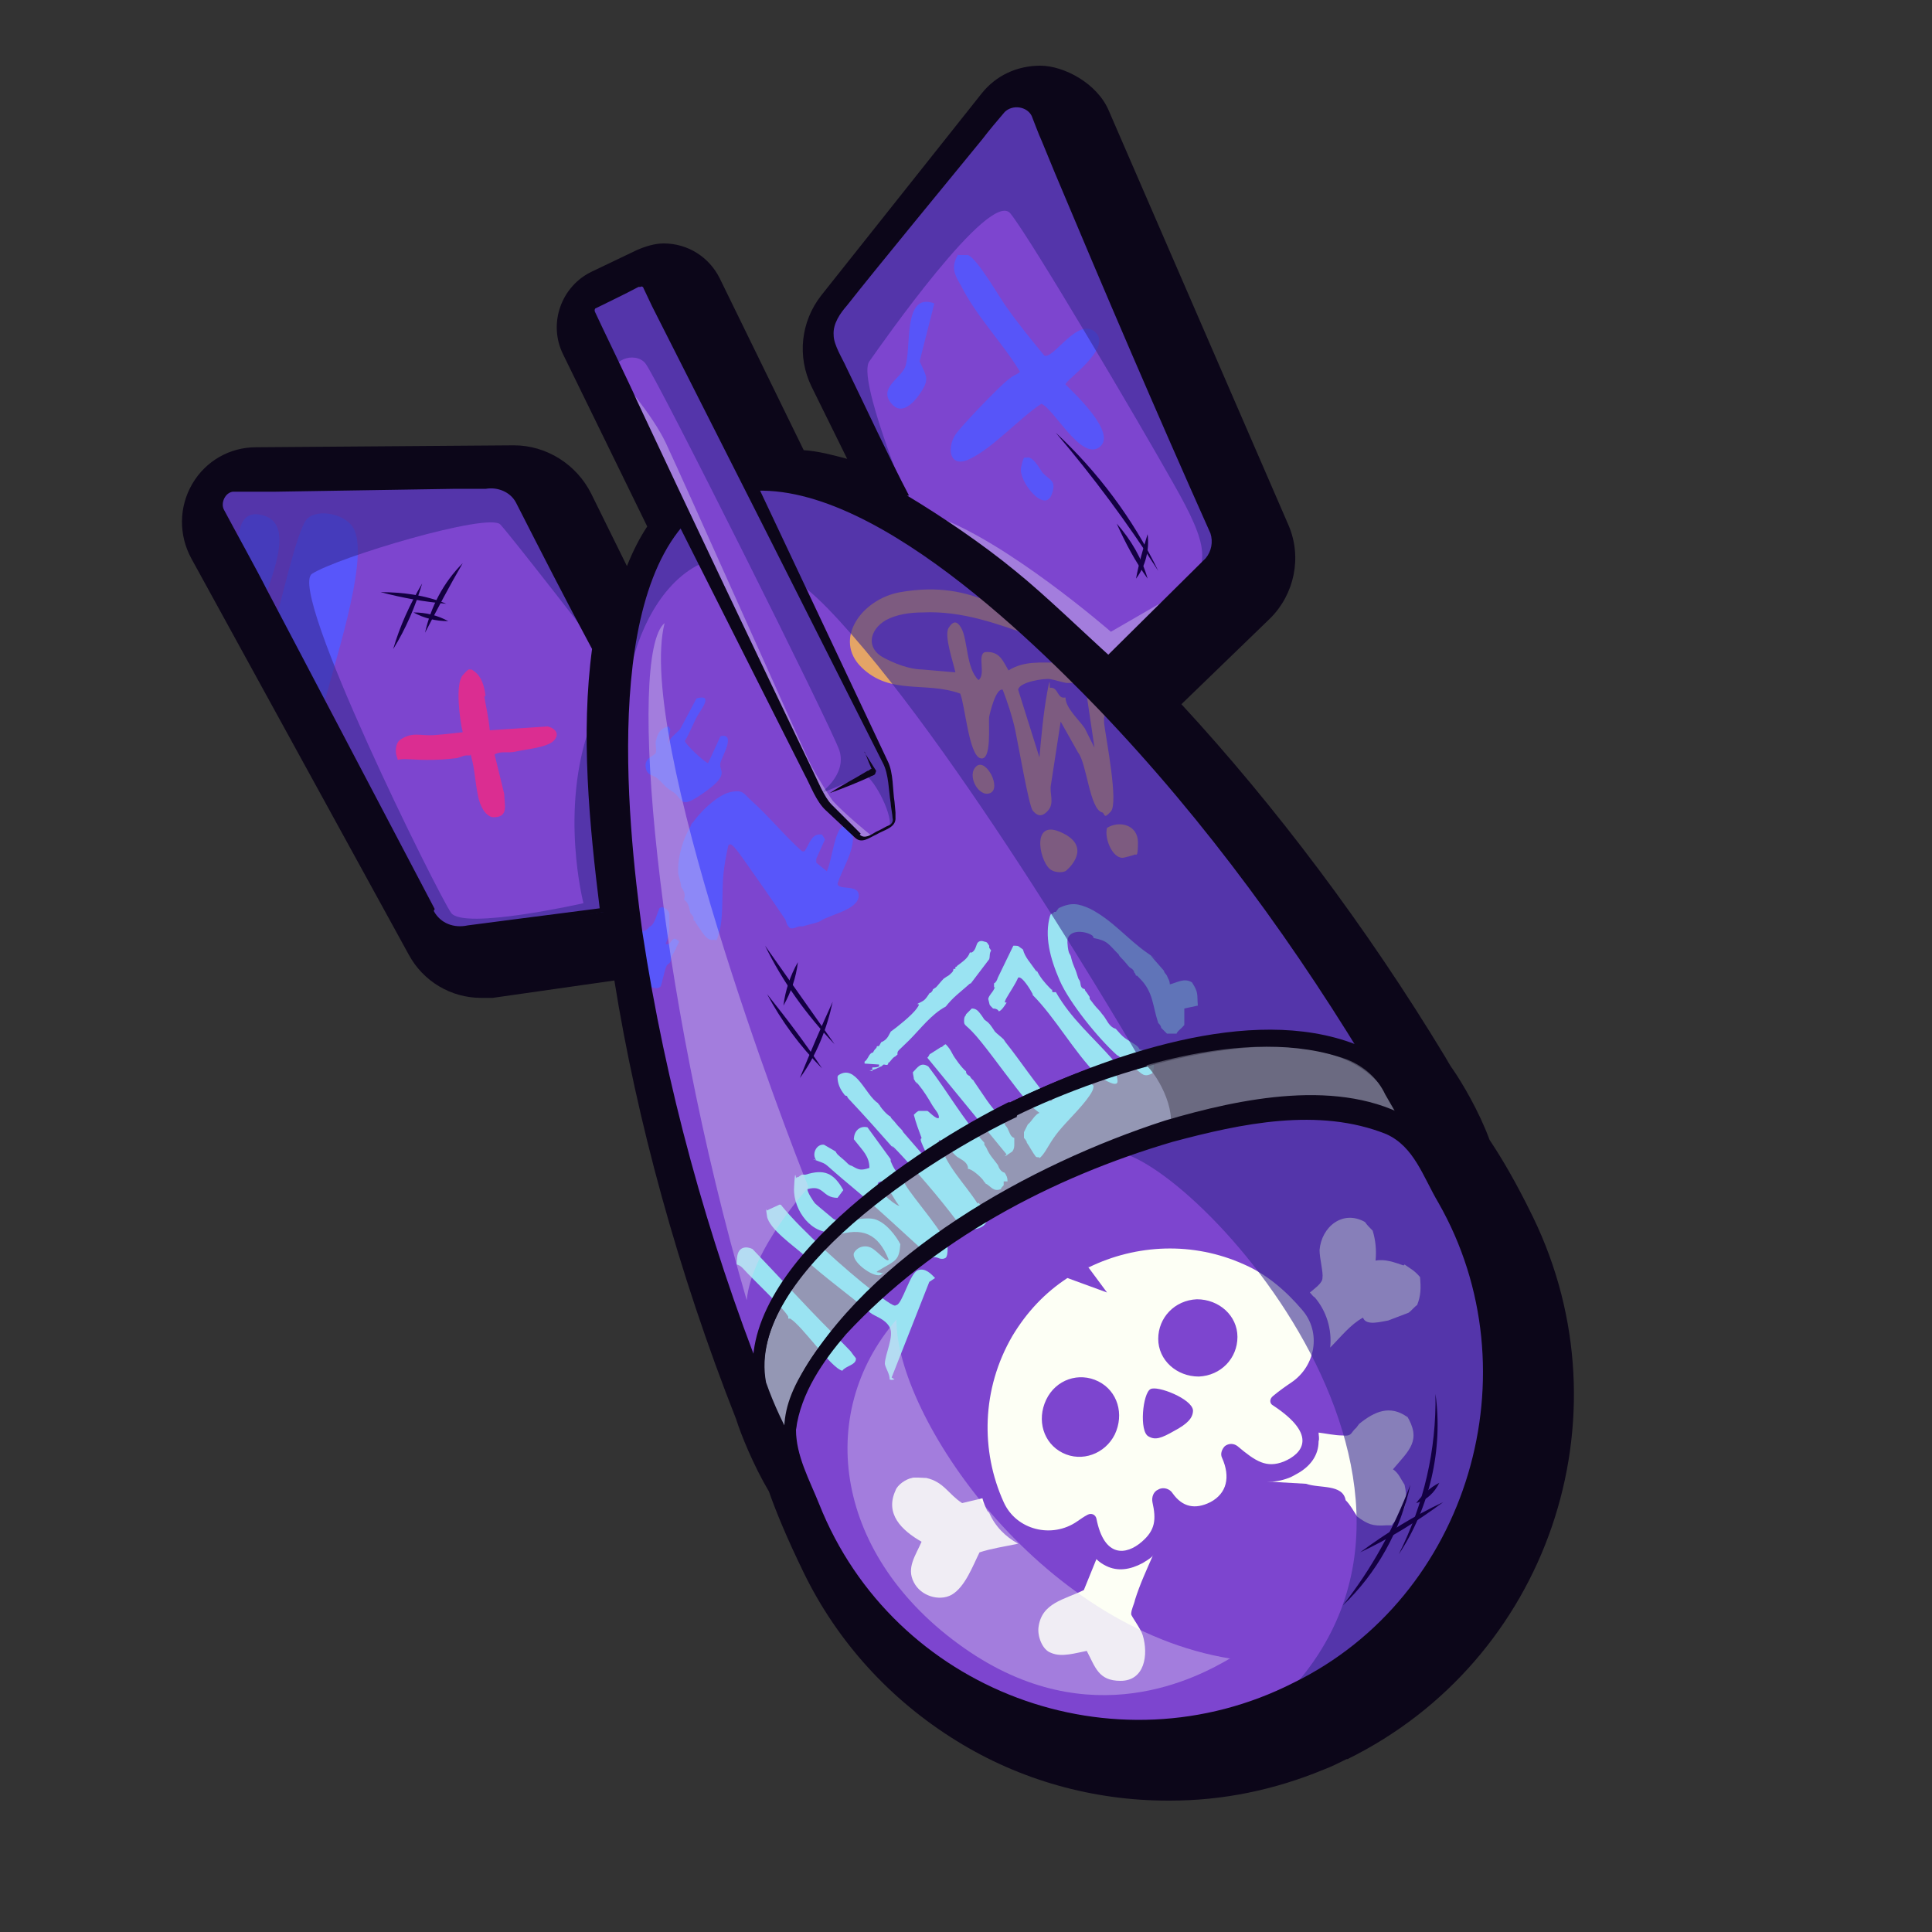 <?xml version="1.0" encoding="UTF-8"?>
<svg id="Layer_1" xmlns="http://www.w3.org/2000/svg" version="1.1" viewBox="0 0 200 200">
  <rect x="0" y="0" width="200" height="200" fill="#333333" stroke="none"/>
  <!-- Generator: Adobe Illustrator 29.6.1, SVG Export Plug-In . SVG Version: 2.1.1 Build 9)  -->
  <defs>
    <style>
      .st0 {
        fill: #7d45cf;
      }

      .st1 {
        fill: #3a2a91;
        opacity: .6;
      }

      .st2 {
        fill: #5755f9;
      }

      .st3 {
        fill: #9ae3f2;
      }

      .st4 {
        fill: #9497b4;
      }

      .st5 {
        fill: #0c0619;
      }

      .st6 {
        fill: #fdfff5;
      }

      .st7 {
        fill: #5856fa;
      }

      .st8 {
        fill: #615f75;
        opacity: .8;
      }

      .st9 {
        fill: #130042;
      }

      .st10 {
        fill: #e4a466;
      }

      .st11 {
        fill: #db2d91;
      }

      .st12 {
        fill: #ddd2f2;
        opacity: .4;
      }
    </style>
  </defs>
  <path class="st5" d="M120.9,186.4c-7.7,0-15.3-2.1-21.9-6.2-6.8-4.2-12.3-10.2-15.8-17.4-1.8-3.7-2.9-6.4-3.6-8.4-1.6-2.7-2.9-5.9-3.4-7.5-6-15.2-10.3-31-12.6-45.4l-12.6,1.8c-.4,0-.8,0-1.2,0-3.1,0-6-1.7-7.5-4.5l-22.5-41c-1.3-2.4-1.3-5.3.1-7.7,1.4-2.4,3.9-3.8,6.6-3.8,0,0,26.7-.2,26.7-.2,3.4,0,6.5,2,8,5l3.7,7.5c.6-1.5,1.3-2.9,2.1-4.1l-8.7-17.8c-1.6-3.2-.2-7.1,3-8.6l4.6-2.2c.9-.4,1.9-.7,2.8-.7,2.5,0,4.7,1.4,5.8,3.6l8.7,17.8c1.5.1,3,.5,4.5.9l-3.7-7.5c-1.5-3.1-1.1-6.7,1-9.4l16.6-20.9c1.5-1.9,3.7-2.9,6.1-2.9s5.9,1.8,7.1,4.7l18.6,42.9c1.4,3.3.6,7.1-1.9,9.6l-9.2,8.9c9.7,10.5,19.2,23.1,27.3,36.5h0c.3.5.5.9.8,1.3.9,1.3,2.7,4.3,3.8,7.3,1.2,1.8,2.7,4.3,4.5,8,10.1,20.8,1.5,45.9-19.2,56.1h-.1c-.8.4-1.6.8-2.4,1.1-5.1,2.1-10.4,3.2-15.9,3.2h0Z"/>
  <path class="st0" d="M151.3,126.2c-2-4.2-3.4-6.5-4.4-7.8,0,0,0,0,0,0-1.1-3-3.1-6.3-3.5-6.9-.3-.5-.6-1-.9-1.5-20.2-33.5-49-61.5-64.9-60l-10-20.6c-.3-.6-1.1-.9-1.7-.6l-4.6,2.2c-.6.3-.9,1.1-.6,1.7l10,20.6c-3.8,4.1-5.8,11.7-6.1,21.4-.6,18.3,4.7,44.2,14.2,68.3.2.8,1.6,4.3,3.3,7,0,0,0,0,0,0,.4,1.6,1.4,4.1,3.4,8.3,8.5,17.5,29.2,25.1,46.9,17.8.7-.3,1.4-.6,2.1-.9h0c18.2-8.9,25.7-30.9,16.8-49ZM143.9,116.1c-1.8-.8-4.1-1.3-6.7-1.4,2.6.1,4.9.6,6.7,1.4ZM135.9,107.9s0,0,0,0c0,0,0,0,0,0ZM142.6,110.7s0,0,0,0c0,0,0,0,0,0ZM141.7,110s0,0-.1,0c0,0,0,0,0,0,0,0,0,0,0,0ZM142.2,110.3s0,0,0,0c0,0,0,0,0,0ZM140.3,109.1s0,0,0,0c0,0,0,0,0,0ZM125.4,108.1c-.1,0-.2,0-.3,0,0,0,.2,0,.3,0h0ZM123.9,108.3c-.9.2-1.9.4-2.8.6-3.2.7-6.5,1.8-9.9,3.1,4.4-1.7,8.7-3,12.7-3.7ZM124.7,108.2c-.2,0-.4,0-.7.1.2,0,.5,0,.7-.1ZM106.8,113.9c-.6.3-1.2.6-1.9.9.6-.3,1.2-.6,1.9-.9ZM111,112.1c-.6.2-1.3.5-1.9.8.6-.3,1.3-.5,1.9-.8ZM109.1,112.9c-.6.3-1.2.5-1.9.8.6-.3,1.3-.6,1.9-.8ZM84.9,140.3c-1.4,2-2.4,4-2.9,5.9.4-1.9,1.4-3.8,2.9-5.9ZM86.3,36.1c-.6-1.3-.5-2.8.4-3.9l16.5-20.8c1.2-1.5,3.6-1.2,4.4.6l18.5,42.8c.6,1.3.3,2.8-.8,3.8l-3.8,3.6-6.7,6.5c-2.2-2.3-4.4-4.4-6.7-6.4-4.2-3.7-8-6.6-11.4-8.9t0,0c-1-.6-1.9-1.2-2.9-1.8v-.2c-.1,0-7.6-15.3-7.6-15.3ZM61.5,85c.2,3,.5,6,.9,9.2l-14.5,2.1c-1.4.2-2.8-.5-3.5-1.7l-22.4-40.9c-.9-1.7.3-3.8,2.3-3.8l26.6-.2c1.4,0,2.7.8,3.4,2.1l7.5,15.3v.2c-.2,2.1-.5,4.4-.5,7-.1,3.2,0,6.8.2,10.8Z"/>
  <g>
    <path class="st0" d="M78.7,143.1c-9.5-24.1-14.7-50-14.2-68.3.4-12.1,3.3-20.8,9.2-23.7,14.7-7.2,46.8,22.7,68.7,59,.3.5.6,1,.9,1.5-.5-.6-1-1.1-1.7-1.6-3.4-2.3-9.2-2.9-16.2-1.9h0c-6.2.9-13.3,3.2-20.5,6.7-16.9,8.3-28.2,20.6-26.2,28.3Z"/>
    <path class="st0" d="M85.4,158.4c-3.7-7.6-3.9-9.5-3.6-11.1,1.2-7.7,11.8-18,26.6-25.3s4.3-2,6.4-2.8c12.5-4.9,24-5.8,29.9-2.6,1.4.8,2.8,2.1,6.5,9.7,8.9,18.2,1.4,40.1-16.8,49h0c-.7.4-1.4.7-2.1,1-17.7,7.3-38.4-.3-46.9-17.8Z"/>
    <path class="st4" d="M78.7,143.1c-2-7.7,9.3-20,26.2-28.3,5.6-2.7,11.1-4.7,16.2-5.9,10.4-2.4,18.9-1.6,22.2,2.6.5.6,2.5,3.9,3.5,6.9-3.5-4.7-13.6-4.7-24.4-1.8-4.7,1.3-9.5,3.1-14,5.3-14.9,7.3-28.7,20-26.4,28.2-1.7-2.7-3.1-6.3-3.3-7Z"/>
    <g>
      <path class="st0" d="M93.7,51.4l-7.4-15.3c-.6-1.3-.5-2.8.4-3.9l16.5-20.8c1.2-1.5,3.6-1.2,4.4.6l18.5,42.8c.6,1.3.3,2.8-.8,3.8l-3.8,3.6-6.7,6.5c-2.2-2.3-4.4-4.4-6.7-6.4-4.2-3.7-8-6.6-11.4-8.9t0,0c-1-.6-1.9-1.2-2.9-1.8v-.2Z"/>
      <path class="st0" d="M22.1,53.7c-.9-1.7.3-3.8,2.3-3.8l26.6-.2c1.4,0,2.7.8,3.4,2.1l7.5,15.3v.2c-.2,2.1-.5,4.4-.5,7-.1,3.2,0,6.8.2,10.8.2,3,.5,6,.9,9.2l-14.5,2.1c-1.4.2-2.8-.5-3.5-1.7l-22.4-40.9Z"/>
    </g>
    <g>
      <path class="st2" d="M99.2,26.4c.3,0,.7,0,1,0,1,.4,3.2,4.3,4,5.4,1.2,1.7,2.5,3.3,3.9,5,.9.5,3.5-4.1,5.3-2.4s-3.2,5-3.1,5.4c1,1,5.4,5.1,3.5,6.5s-4.7-4-6-4.5c-2.3,1.5-5.1,4.7-7.6,5.8-1.9.8-2.2-1.2-1.3-2.6.7-1,3.9-4.3,5-5.3s1.2-.8,1.7-1.2c-1.8-3-4.5-5.7-6.1-8.9-.7-1.2-1.1-1.9-.3-3.3Z"/>
      <path class="st2" d="M96.7,31.5l-1.5,5.9c.7,1.6,1.1,1.8,0,3.4-.7,1-1.9,2.2-2.9,1-1.4-1.6.9-2.6,1.4-3.8.7-1.9-.3-7.8,3-6.6Z"/>
      <path class="st2" d="M106.2,47.4c.7-.3,1.4,1.1,1.7,1.5.7.8,1.5.8,1,2.2-.7,2.2-3.5-1.3-3.2-2.7s.4-1,.5-1Z"/>
    </g>
    <path class="st1" d="M93.6,51.2l-7.3-15.1c-.6-1.3-.5-2.8.4-3.9l16.5-20.8c1.2-1.5,3.6-1.2,4.4.6l18.5,42.8c.6,1.3.3,2.8-.8,3.8l-2.8,2.7c2.8-2.8,2.7-4.7-1-11.2-3.6-6.4-14.8-25.4-16.9-28-2.1-2.6-13.4,13.6-14.6,15.3-1.3,1.7,3.9,14.3,3.9,14.3l-.2-.4Z"/>
    <g>
      <path class="st7" d="M33.4,73.5c.9-4,4.8-15.2,3.3-18.6-.7-1.7-3.8-2.3-4.9-1.2s-2.8,9.3-3.5,11.2c1.7,2.9,3.3,5.7,5.1,8.6Z"/>
      <path class="st7" d="M24.7,58.3c.8,1.5,1.7,3,2.5,4.5.5-2.4,3.5-8.3.2-9.4s-2.7,3.4-2.8,4.9Z"/>
    </g>
    <path class="st1" d="M22.1,53.7c-.9-1.7.3-3.8,2.3-3.8l26.6-.2c1.4,0,2.7.8,3.4,2.1l7.5,15.3s-8.9-11.5-10.1-12.8c-1.2-1.3-16.9,3.4-19.5,5.1-2.6,1.7,13.1,33.3,14.4,35.1,1.3,1.8,13.7-1,13.7-1,0,0-2.5-9.6.7-18.4.1-.3.2-.5.3-.7-.1,3.2,0,6.8.2,10.8.2,3,.5,6,.9,9.2l-14.5,2.1c-1.4.2-2.8-.5-3.5-1.7l-22.4-40.9Z"/>
    <path class="st12" d="M96.7,53.4c7.4,2.5,18.3,12,18.3,12l6.4-3.7s0,.1,0,.4l-6.7,6.5c-2.2-2.3-4.4-4.4-6.7-6.4-4.2-3.7-8-6.6-11.4-8.9Z"/>
    <g>
      <path class="st5" d="M93.4,51.6c-1.6-3.4-4.8-10.1-6.5-13.4,0,0-.8-1.7-.8-1.7-.7-1.1-.8-2.6-.2-3.8.2-.5.8-1.1,1.1-1.6,2.9-3.7,10.6-13.7,13.5-17.6.3-.4,1.4-1.8,1.7-2.2,1-1.7,3.4-2.4,5-1.1,1.1.7,1.5,2.4,2,3.5,0,0,1.5,3.4,1.5,3.4,5.4,12.4,11,25,16.1,37.4.5,1.5.1,3.2-.9,4.3l-10.8,10.2-.4.4c-3-3-7-7-10.2-9.7-3.4-2.9-7-5.6-10.9-7.9h0s0,0,0,0l-.2-.2h0ZM93.9,51.3c3.5,2.1,7.8,5,11.2,7.8,3.1,2.5,7.1,6.4,10.1,9.1,0,0-.9,0-.9,0l10.5-10.4c.6-.7.8-1.7.5-2.6-5.5-12.3-10.9-24.9-16.1-37.3,0,0-1.4-3.4-1.4-3.4-.2-.4-.8-2-1-2.5-.5-1-2-1.2-2.8-.4-.6.7-1.7,2-2.3,2.8-3.1,3.8-11.1,13.5-14,17.2-.7.8-1.5,1.9-1.4,3.1,0,1,.9,2.4,1.3,3.3,1.9,3.9,4.5,9.5,6.5,13.3h0Z"/>
      <path class="st5" d="M44.9,94.3c.7,1.3,2.1,1.8,3.5,1.5,0,0,4.6-.6,4.6-.6s9.3-1.2,9.3-1.2c0,0-.2.2-.2.2-1.1-8.9-2-18.2-.8-27.1,0,0,0,.2,0,.2v-.2c0,0,0,.1,0,.1-2.7-5-5.3-10.1-7.9-15.2-.6-1.1-1.9-1.6-3.1-1.4,0,0-3.1,0-3.1,0-6,.1-12.7.2-18.7.3,0,0-3.1,0-3.1,0-.5,0-1.2,0-1.3,0-.8.1-1.3,1.2-.9,1.9.9,1.7,3.5,6.4,4.4,8.2,3.7,7,13.6,25.9,17.4,33.1h0ZM44.1,94.8c-4.1-7.2-14.6-25.5-18.5-32.5,0,0-3-5.4-3-5.4-.2-.4-.9-1.7-1.1-2-1-1.5-1.1-3.7.3-5,.9-1.1,2.7-1.3,3.8-1.2,0,0,3.1,0,3.1,0,7.1,0,14.7,0,21.8,0,1.9-.2,3.9.8,4.8,2.6,0,0,.7,1.4.7,1.4l1.3,2.8c1.7,3.8,3.5,7.6,5.2,11.4,0,0,0,0,0,0,0,0,0,.2,0,.2-1.3,8.9-.7,18.3.3,27.3,0,0-.2,0-.2,0,0,0-9.3,1.5-9.3,1.5l-4.6.7c-1.7.4-3.7-.3-4.5-1.8h0Z"/>
    </g>
    <path class="st11" d="M48.3,78.2c-.4,0-.8.3-1.2.3-1.7.2-3.1.2-4.7.1s-1.1.3-1.3-.2-.2-1.4.3-1.8c1.3-.9,2.1-.4,3.5-.5s2-.2,3-.3c-.3-1.2-.8-5,0-5.9s.6-.5.9-.6c.9.5,1.2,1.3,1.4,2.3s-.2.2-.1.3c.2,1.2.5,2.5.6,3.7l6-.4c.8.2,1.3.8.6,1.5s-3.1.9-3.9,1.1-1.5-.1-2.2.3l1,4.1c0,1.1.5,2.4-1.1,2.4-.6,0-1.1-.7-1.3-1.2-.5-1-.6-3.4-.9-4.6s-.1-.5-.3-.6Z"/>
    <g>
      <path class="st10" d="M114.5,73.9c-.3.3-.2.6-.2,1,.2,1.6,1.5,8.2.7,9.1s-.6.2-.9.1c-1.3-.3-1.6-5.1-2.5-6.2l-1.8-3.2-1,6.5c-.2.9.4,1.9-.3,2.7s-1.2.5-1.6,0-1.5-6.9-1.8-8.3-.8-2.9-1.3-4.2c-.7-.2-1.3,2.3-1.4,2.8-.1.8.3,4.6-.9,4.3s-1.6-5.5-2.1-6.7c-3.6-1.3-7.2.2-10.2-2.7s0-7.1,4-7.8,6.8,0,9.2,1,.5.3.8.3c1.3,1.1,2.6,2.2,3.8,3.3-3.7-1.3-7.4-2.7-11.5-2.5-1.3,0-2.7.2-3.8.8-1.7,1-2.1,2.9-.2,3.9s3.3,1.2,3.9,1.2l3.5.3c-.2-1-1.2-3.8-.7-4.6s.9-.7,1.3,0c.7,1.2.5,4.2,1.8,5.4.8-.6-.2-2.7.7-2.9,1.5-.1,1.8.9,2.4,1.9,1.6-1,3.3-.8,5.1-.8.7.7,1.3,1.3,2,2.1-.3,0-.7,0-1.1,0-.6-.1-1.1-.3-1.7-.4s-3.2.3-3.3,1.1l2.2,7c.2-2.2.4-4.5.8-6.7s.2-.4.3-.5c.9-.1.7,1.2,1.6,1,0,1.1,1.4,2.3,2,3.2l1,2-.8-5.4c.9.3,1.4,1.5,2,2.1Z"/>
      <path class="st10" d="M110.4,90.1c-.3.3-1.2.2-1.5,0-1.2-.5-2.3-5.3.8-4s1.5,3.3.7,4Z"/>
      <path class="st10" d="M117.4,88.5c0,0-1,.3-1.2.3-1.1,0-1.9-2.1-1.6-3.1,1.3-.8,3.2-.3,3.2,1.5s-.2,1.1-.4,1.3Z"/>
      <path class="st10" d="M101.1,79.3c1-.8,2.6,2.3,1.4,2.8s-2.5-1.9-1.4-2.8Z"/>
    </g>
    <g>
      <path class="st3" d="M101.3,124.5c.3.4,1,1.4.9,1.8-.3,1-1.6,1-2.4,1.1-1.9-2.6-4-5.1-6.2-7.5s-.8-.6-1-.9c-1.5-1.7-3.1-3.5-4.7-5.2,0,0-.2-.2-.2-.3s-.2,0-.3-.2c-.4-.5-.7-1.1-.7-1.8,0,0,0-.1.1-.2,1.8-1.2,2.8,2.1,4.1,2.9,0,.1.2.2.2.3.2.3.7.9,1.1,1.1,0,.1.1.2.2.3.3.3.4.5.7.8s.3.3.4.5l2.6,3c.5,0,.2-.1,0-.3-.2-.5-.5-1.1-.7-1.6s0-.4,0-.5c-.3-.8-.6-1.6-.8-2.4.2-.2.3-.3.5-.4h.5c0,0,.3,0,.4,0,.1,0,1,1,1.2.7,0-.4-.3-.7-.5-1s-.2-.3-.2-.3c-.4-.7-.9-1.5-1.4-2.1s-.2,0-.2-.1l-.3-.5c0-.2-.1-.5-.1-.7.5-.5.8-1.1,1.6-.6,2,2.6,3.6,5.5,5.8,7.9,0,0,0,.1,0,.2l.2.3c.4.9.7,1.1,1.2,1.8.1.3.3.7.7.8.2.3.3.5.3.9h-.4c0,0,0,.4,0,.4-.2.2-.2.2-.3.4-.8.3-1-.3-1.6-.6,0-.1-.2-.2-.2-.3-.3-.4-1.2-1.2-1.6-1.2,0,0,0-.1,0-.2-.2-.7-.9-.8-1.3-1.2s-.3-.3-.4-.5c-.4-.3-.7-.9-1.3-1.1.6,2.6,2.6,4.4,4,6.6Z"/>
      <path class="st3" d="M119,109.2c.4.7.6,1,.3,1.9-.9.5-1.1,0-1.7-.4s-1.3-.9-1.6-1.2-.3-.2-.4-.3c-1.9-1.7-4.9-5.4-5.9-7.7s-1.6-4.6-1-6.7c0,0,.1-.2.1-.2,0,0,.3,0,.3-.2,0,0,.2,0,.2,0l.3-.4c1.3-.6,2-.5,3.3.1,2.3,1.2,3.8,3.1,5.8,4.5s.2.2.4.3l1.4,1.6c0,.2.2.3.3.5.1.3.3.5.3.9.8-.2,1.5-.7,2.3-.2.7,1.1.5,1.2.6,2.4l-1.4.3v1.7c-.3.4-.7.6-.8.9h-.4s-.4,0-.6,0l-.6-.6c0-.2-.2-.4-.3-.5-.6-1.8-.5-3.2-1.9-4.6s0-.3-.2-.3h-.2c-.3-.8-.5-.7-.7-.9s-.4-.5-.7-.8-.3-.3-.4-.5c-1.1-1.1-1.1-1.4-2.6-1.7,0,0,0-.2-.2-.3-.8-.5-2.6-.6-2.5.8s.3,1,.4,1.6c.2.8.4,1,.6,1.7s.2.4.3.7,0,.7.5.8c0,.2.2.3.3.5l.2.3s0,.1,0,.2c.3.4.6.8.9,1.1s.3.4.5.6c.4.5.6,1.2,1.3,1.4.8.9.8.9,1.8,1.5s.3.6,1,.7c0,.3.3.5.6.6Z"/>
      <path class="st3" d="M90.3,110.9c0-.1,0-.2,0-.4.2,0,.5,0,.7-.1v-.2s-1.5-.1-1.5-.1v-.2c.3-.2.4-.6.6-.8s.3-.1.3-.2c.1-.2.2-.3.3-.4s0-.1.1-.2c.2,0,.2,0,.3-.2s.1-.1.1-.2c.5-.2.7-.5.9-.9s.1-.1.1-.2c.7-.5,2.2-1.7,2.7-2.4s0-.3.1-.5c.6-.3.7-.3,1.1-.9s.1-.1.1-.2c.2,0,.2-.1.3-.2s0-.1.1-.2l.3-.2c.2-.2.5-.6.8-.9l.3-.2c0,0,.2-.1.3-.2.2-.2.4-.3.4-.6,0,0,.1,0,.2,0v-.2c.2,0,.2-.2.3-.2.5-.4,1-.7,1.2-1.3,0,0,.1,0,.2,0,.5-.3.4-.9.7-1.1s.6,0,.7,0c0,0,.1,0,.2.1l.2.3s0,.1,0,.2l.2.3c-.2.3-.1.6-.2.9l-1.9,2.5c-.1,0-.2.1-.3.2-.9.8-1.5,1.2-2.3,2.2-1.5.8-2.6,2.3-3.8,3.5s-1.2,1-1.2,1.5c-.1,0-.2.2-.3.2-.3.2-.5.6-.6.6s0,.1-.1.2-.3,0-.4,0-.2.2-.3.2c-.4.2-.8.4-1.2.4Z"/>
      <path class="st3" d="M92.6,142.8c-.1,0-.3.1-.5,0,0-.6-.4-1.1-.5-1.6,0-1,1-2.9.5-3.8s-1.5-1.1-2-1.5c-2-1.7-4.9-3.8-6.6-5.4,0,0,0-.4-.3-.6-1-.9-3.6-2.7-3.8-4s0-.4,0-.6l1.3-.6c0,0,.2,0,.2.1,2,2.5,6.8,6.8,9.4,8.8s2.3,1.5,2.5,1.5c.6-.1,1.4-3.3,2.2-3.6s1.4.4,1.8.8l-.6.4-3.9,9.9Z"/>
      <path class="st3" d="M93.2,121.7c.2.3.3.6.5.9.8,1.4,4.4,5.4,4.4,6.6s-.3,1-.4,1.1c-.6.1-.6-.3-1.3-.1-2.8-2.5-5.5-5.1-8.4-7.5s-2.2-2.1-3.3-2.5-.1-.1-.2-.1c-.5-.6,0-1.7.8-1.6l1.2.7c0,0,.1.2.2.3.3.3.6.5.9.8s.3.3.6.4c.7.4.9.5,1.8.2,0-1.2-.7-1.8-1.4-2.7s-.2-.2-.2-.3c0-.8.6-1.4,1.4-1.2l2.4,3.3c0,0,0,.1,0,.2.2.5.5,1.1,1,1.5ZM93.2,124.9c-.5-.3-1.5-2.7-2-2.6s-.3.4-.3.5c0,.5,2.1,2.3,2.3,2Z"/>
      <path class="st3" d="M107.2,119.7c-.3-.4-.5-.8-.7-1.1s-.2-.3-.2-.3c0-.2-.3-.5-.3-.5,0,0,0-.4,0-.6l.4-.8c.4-.3.7-1,1.2-1.2-.4-.3-.9-.7-1.2-1.1-1.6-1.9-3.2-4.2-4.8-6.2s-1.8-1.6-1.8-2.2.2-.5.2-.7l.6-.6c.5,0,.7.3,1,.7s.2.4.5.6.5.5.7.8l.2.3c.3.3.6.5.9.8l.2.3c1.6,2,3,4.2,4.7,6.1l2.8-3,1.6,1.4c0,.4-.2.7-.4,1-.8,1.2-2.3,2.6-3.2,3.7s-1.2,1.9-1.7,2.5-.3,0-.3.2c-.3,0-.3,0-.4-.1Z"/>
      <path class="st3" d="M91.5,131.7s-.2.2-.4.3c-.8.2-3-1.4-2.7-2.3.4-.7,1.3-.9,2-.4s1.4,1.4,1.6,1.1c-1.1-2.7-2.7-3.4-5.5-2.5v-.4c-2.4.5-4.4-2.2-4.3-4.5s.2-1,.2-1c0-.2.3-.1.3-.2l.3-.2c0,0,.2,0,.4,0,1.9-.6,2.9-.2,3.9,1.6l-.6.8c-1.6,0-1.4-1.4-3.1-.9-.1.2.6,1.3.8,1.5s1.8,1.5,1.9,1.6c.9.5,3-.3,4.2,0s2.3,1.8,2.7,2.6c-.1,1.6-.5,1.7-1.7,2.4s-.7.4-.2.6Z"/>
      <path class="st3" d="M106.9,102.9c-.2-.4-1.1-1.9-1.5-1.7-.3.7-.8,1.4-1.2,2.1s0,.4,0,.5c-.2.3-.5.8-.8.9-.1-.2-.3-.3-.6-.3-.5-.5-.3-.3-.5-1,.1-.4.4-.6.6-1s0-.1,0-.2v-.4c.2-.1.3-.3.4-.6l1.6-3.3c0,0,.1,0,.2,0,.1,0,.3,0,.4.1s.3.2.4.3c.2.8.8,1.4,1.2,2s.2,0,.2.1c.3.7.9,1.4,1.4,1.9s.1,0,.2.1c0,.4.1.3.4.3,1.6,2.8,3.8,4.6,5.9,7s0,.1,0,.2l.4.5c0,0,0,.2,0,.4v.5c0,.3.3.9-.2.9s-1.7-.8-1.9-1c-2.3-2.3-4.3-5.9-6.6-8.2Z"/>
      <path class="st3" d="M81.6,136.5c0,0,0-.1,0-.2-.4-.8-3.8-4-4.6-4.9s-.8,0-.7-1.2,1-1.2,1.6-.9c2.7,2.8,5.3,5.7,8.1,8.5s1.7,1.7,2.6,2.8c.1.7-1.1.8-1.4,1.3-1.2-.3-4.1-4.6-5.4-5.4Z"/>
      <path class="st3" d="M104.2,119.5l-8.2-10c.2-.2.2-.4.3-.4l1.1-.7c.2,0,.2-.2.5-.3.3.3.5.6.7,1s1,1.5,1.4,1.8c0,.3.2.4.4.5.2.4.4.4.4.5l.2.3c.5.7,1.8,2.8,2.3,3,0,.2.2.3.3.5s.2.2.2.3l.2.3c0,.2.2.3.3.5.2.4.3.9.7,1,0,0,0,.1,0,.2,0,.1,0,.3,0,.4,0,.3,0,.5-.2.8l-.3.2c-.2.1-.2.2-.5.3Z"/>
    </g>
    <path class="st7" d="M67.2,102.1c.3-.7-.3-.7-.4-.9s0-.2-.1-.3c-.3-.8-.4-3.4-.5-4.5.3,0,.6,0,.9-.3s0,0,0-.1c.7-.2.8-1.2,1.1-1.8,0-.2.1-.2.3-.3.4.1.7.3.8.7,0,0,0,0,0,.1,0,.2,0,.4,0,.5s0,0,0,.1c0,.8,0,1.6-.4,2.4.6.3.6-.9,1.2-.4,0,0,.1,0,.2.2l-.3.6c0,0,0,.2-.1.2-.1.3-.3.5-.4.8s0,.4-.2.6-.2.1-.3.3c-.2.4-.5,1.9-.6,2.1-.4.4-.8.1-1.2,0Z"/>
    <path class="st7" d="M72,95.5c0,0,0-.2-.2-.2,0,0,0-.1,0-.2,0-.1,0-.2-.1-.3s-.1-.2-.2-.2c-.2-.6-.1-1-.7-1.5.2-.5,0-.9-.3-1.3,0,0,0,0,0-.1,0-.3-.3-1.1-.3-1.4s0-.2,0-.3c0-1.4.5-3.1,1.2-4.3s0-.2.1-.2c.7-1.2,2.7-3.2,4.1-3.5s1.4.2,2.2.9c1.8,1.6,3.4,3.6,5.2,5.2.2.1.2,0,.3,0,.5-.7.7-1.9,1.8-1.7l.3.5-.9,2v.4c0,0,1.1.9,1.1.9.5-1.2.7-3.3,1.3-4.3s1.4-.4,1.4.6c.1,1.7-1.1,3.4-1.6,5,.1.7,2.2,0,2.2,1.2s-2.1,1.8-2.8,2.1-.8.3-1.1.5-.8.3-1.2.4-.7.2-.7.2-.2,0-.3,0c-.3,0-.8.4-1.1.1s-.3-.6-.4-.8c-1.4-2.1-2.9-4.2-4.3-6.2s-1.4-1.6-1.6-1.5c-.2.9-.4,1.9-.5,2.9-.2,1.7,0,4.4-.4,5.9s-.3.9-.7,1c-.7.1-1.2-1-1.6-1.5Z"/>
    <path class="st2" d="M74.6,76.2c1.6-.3.2,2,0,2.7s.4.9-.1,1.7-2.4,2-2.8,2.2c-1.3.7-1.2-.3-2-.8s-.7-.5-1.4-1.2-1.1-.4-1.4-1.1c-.4-1.3.9-1.4,1-1.8s-.1-.8,0-1.2c.2-.9.5-1.3,1.3-1.5l.2.3-.3,1.6c.2-.7.8-1.1,1.3-1.6l1.7-3.2c1.8-.5.5,1.1.1,1.8s-.8,1.8-1.3,2.6c0,.3,2,2.2,2.4,2.3l1.2-2.6Z"/>
    <g>
      <path class="st6" d="M119.3,161.1c-.3.3-.7.5-1,.7-1.3.7-2.6.9-3.8.3-.4-.2-.7-.4-1-.7l-1.3,3.2c-2,1-4.4,1.3-4.7,3.9-.1.9.4,2.3,1.3,2.6,1.1.5,2.6,0,3.7-.2.9,1.7,1.2,3.1,3.5,3.1,2.5,0,2.9-2.7,2.3-4.7-.2-.7-1.2-2-1.2-2.2,0-.5.3-1,.4-1.5.5-1.6,1.2-3.1,1.9-4.7,0,0,0,0,0,0Z"/>
      <path class="st6" d="M145.7,146.7c-1.8-1.3-3.4-.6-5,.7l-.3.4c-.6.5-.4.9-1.4.8-.8,0-1.7-.2-2.5-.3,0,.3.1.6,0,.9,0,1.4-.8,2.6-2.3,3.4h0c-.2.1-.5.3-.8.4-.8.3-1.5.4-2.2.4.2,0,.3,0,.5,0l3.5.2c1.4.5,3.8,0,4.1,1.7.5.5.8,1.1,1.2,1.7,1.1.8,1.6,1,3,.9,0,0,.1,0,.2,0h.4c0-.2.5-.5.7-.7.8-1.1.9-2.2.6-3.5-.4-.6-.6-1.2-1.2-1.6,1.7-2,3-3,1.4-5.6Z"/>
    </g>
    <g>
      <path class="st6" d="M102.2,156.4c-.2-.4-.4-.9-.5-1.3l-2.1.5c-1.4-.9-1.9-2.2-3.7-2.6-.2,0-1.4-.1-1.5,0-.6.1-1.5.7-1.7,1.3-1.1,2.4.6,4.1,2.7,5.3-.6,1.4-1.6,2.7-.8,4.2.7,1.4,2.6,2,3.9,1.3,1.4-.8,2.2-3,2.9-4.4,1.2-.4,2.6-.6,4-.9-1.3-.7-2.4-1.8-3-3.2Z"/>
      <path class="st6" d="M145.3,131c-.9-.3-1.9-.7-2.9-.5.1-1.1,0-2.1-.3-3.1-.3-.3-.6-.6-.8-.9-2.3-1.3-4.5.5-4.7,2.9,0,.9.4,2.3.3,2.9,0,.5-.7,1-1.3,1.5.2.2.3.4.5.5,1.2,1.4,1.8,3.3,1.6,5.2,1.1-1.1,2.1-2.4,3.4-3.1.3.9,1.9.4,2.6.3l2.1-.8c.2-.1.7-.7.9-.8.4-1,.4-1.8.3-2.9-.6-.7-.9-.8-1.6-1.3Z"/>
    </g>
    <path class="st6" d="M112.6,131.1l2,2.7-4.1-1.5c-2.3,1.5-4.2,3.5-5.7,6-3.2,5.5-3.3,11.9-.9,17.2,1.3,2.9,5,3.8,7.6,2,.3-.2.7-.5,1.1-.7.4-.2.8,0,.9.4.8,4.1,3.1,3.8,4.7,2.4,1.4-1.2,1.5-2.3,1.1-4.1-.1-.5.1-1.1.6-1.3,0,0,0,0,0,0,.5-.3,1.2-.1,1.5.4,1,1.4,2.3,1.7,3.9.9,1.7-.9,2.1-2.6,1.2-4.6-.2-.4,0-.9.3-1.2h0c.4-.3.9-.3,1.3,0,1.9,1.6,3,2.3,4.8,1.6,1.9-.8,3.6-2.7-1.1-5.8-.4-.2-.4-.7,0-1,.6-.5,1.3-1,1.9-1.4,2.5-1.7,3.1-5.2,1.1-7.5-1.7-2-3.7-3.7-6-4.7-5.3-2.4-11.2-2.1-16.1.3ZM110,150.4c-2-1-2.7-3.4-1.7-5.5s3.4-2.9,5.4-1.9c2,1,2.7,3.4,1.7,5.5-1,2-3.4,2.9-5.4,1.9ZM123.5,146c0,.8-.6,1.4-1.9,2.1-1.4.8-2,1-2.7.6-1-.5-.6-4.5.2-4.9.7-.4,4.3,1,4.4,2.2ZM128.1,138.4c0,2.2-1.7,4-4,4.1-2.3,0-4.2-1.7-4.2-3.9,0-2.2,1.7-4,4-4.1,2.3,0,4.2,1.7,4.2,3.9Z"/>
    <path class="st1" d="M64.6,74.8c.4-12.1,3.3-20.8,9.2-23.7,14.7-7.2,46.8,22.7,68.7,59l-6.8-2.2-10.3.3-7.3,1.6s-19.3-33.3-32.4-46.8c-12.7-13.1-20.7.7-20.9,10.2,0,.9-.1,1.4-.3,1.7Z"/>
    <path class="st5" d="M105.3,115.6c-8.9,4.2-27.8,16.2-26.1,27.4,0,0-.9.3-.9.3-8.6-22.6-15.1-46.6-14.2-70.9.7-7.8,1.8-17.7,9.4-21.9,13.3-5.8,32.8,13,41.4,21.9,11.2,11.7,20.8,24.8,29.1,38.7l-1.4.9c-7.6-8.1-28.7-.8-37.4,3.5h0ZM104.6,114.1c9.5-4.7,31.1-12.3,39.4-3,0,0-1.4.9-1.4.9-8.2-13.8-17.7-26.9-28.8-38.5-8.2-8.5-27.2-27-39.8-21.8-11.9,6.6-9.1,33.1-7.5,44.8,2.4,15.9,6.7,31.5,12.6,46.5,0,0-1,.3-1,.3-2.2-12,17-24.6,26.3-29.2h0Z"/>
    <path class="st1" d="M114.9,119.1c12.5-4.9,24-5.8,29.9-2.6,1.4.8,2.8,2.1,6.5,9.7,8.9,18.2,1.4,40.1-16.8,49h0c-.7.4-1.4.7-2.1,1,23.1-22.6-10.2-57.7-17.5-57Z"/>
    <path class="st8" d="M118.1,109.7s-3.4,1.1-3.4,1.1c11.3-4.4,25.4-3.5,28.7.8.5.6,2.5,3.9,3.5,6.9-3.5-4.7-12.4-6-25.9-1.4,0,0,0,0,0,0,.9-2-1.2-6.2-2.9-7.3Z"/>
    <path class="st5" d="M134.9,176.3c-19.4,9.3-43.1-.5-51.2-20.2-2.2-4.8-3.8-8.1-1.1-13.2,7.2-13.1,24.1-22.4,38-26.9,7.8-2.3,18.2-4.5,25.6-.1,2.4,1.9,3.8,4.8,5.1,7.3,1.1,2,2,4.1,2.9,6.3,6.8,17.8-2.1,38.9-19.3,46.9h0ZM133.9,174.2c18.2-8.9,25-32.2,15-49.7-1.6-2.7-2.5-5.8-5.4-7.1-7-2.8-15-1.1-22.1.8-12.6,3.7-24.8,10.2-33.8,19.9-2.4,2.8-4.7,6.1-5.2,9.9,0,2.7,1.4,5.2,2.4,7.7,7.7,19.4,30.6,27.9,49.1,18.5h0Z"/>
    <path class="st5" d="M105.3,115.5c-8.8,4.1-28.1,16.4-26,27.6.8,2.3,1.9,4.6,3.1,6.7,0,0-.9.4-.9.4-1.4-6.9,5-13.2,9.7-17.5,10.3-9,23-15.1,36.4-17.8,6.2-1,15.1-2.2,19.7,3.1,0,0-.9.5-.9.5,0,0-3-5.2-3-5.2-.8-1.7-2.2-2.9-3.9-3.6-10.4-3.8-24.6,1.2-34.3,5.6h0ZM104.6,114.1c10-4.8,24.8-10.2,35.7-6,4.7,1.9,6.7,7.4,7.4,12.1,0,0-1.2-1.4-1.2-1.4-1-1.3-2.4-2.1-3.9-2.6-10.6-3-24.3,1.8-33.9,6.3-9.5,4.9-21.7,12.7-25.8,22.9-.5,1.5-.7,3.2-.3,4.7,0,0,.9,3.3.9,3.3-2.1-3.5-4.8-7.3-5.4-11.4,0-11.8,17.1-23,26.6-27.7h0Z"/>
    <path class="st0" d="M84.8,82.3l-24.1-49.4c-.3-.6,0-1.4.6-1.7l4.6-2.2c.6-.3,1.4,0,1.7.6l24.1,49.4c.3.5.4,1.1.5,1.7l.5,4.1c0,.4-.2.7-.5.9l-2.3,1.1c-.3.2-.8,0-1-.2l-3-2.9c-.4-.4-.8-.9-1-1.4Z"/>
    <path class="st1" d="M63.7,39.1l-3.1-6.3c-.3-.6,0-1.4.6-1.7l4.6-2.2c.6-.3,1.4,0,1.7.6l24.1,49.4c.3.5.4,1.1.5,1.7l.5,4.1c0,.4-.2.7-.5.9.3-1.6-2-5.5-2.6-5.3s-4.7,1.9-4.7,1.9c0,0,2.9-1.9,2.1-4.5-.9-2.6-19-38.8-20.1-40.1-1.1-1.3-3.9-.3-3,1.5Z"/>
    <path class="st12" d="M84.8,82.3l-21.7-44.4c1.3,1.4,4.4,5,5.8,7.9,1.8,3.8,14.1,31.5,15.1,33.5,1.1,2,2,3.3,2.2,3.6,1.3,1.4,3.5,3.2,4,3.6l-.5.2c-.3.2-.8,0-1-.2l-3-2.9c-.4-.4-.8-.9-1-1.4Z"/>
    <path class="st5" d="M88.6,86.8l-3.1-2.9c-1-.9-1.6-2.6-2.2-3.7-5.5-10.9-13.6-27-19.1-37.9,0,0-3.8-7.6-3.8-7.6-.3-.7-.9-1.6-.9-2.4,0-.9.6-1.8,1.4-2.2,0,0,.5-.2.5-.2,1.3-.6,2.5-1.3,3.8-1.9,1-.6,2.6-.2,3.2.9,0,0,.9,2,.9,2,7,14.8,15.6,33.1,22.6,47.9.6,1.2.5,3,.7,4.2,0,0,.1,1.1.1,1.1,0,0,0,.5,0,.5.1,1.1-1.2,1.3-2,1.8-.7.3-1.5,1-2.2.3h0ZM89,86.4c.5.5,1.2,0,1.7-.3.5-.2.9-.5,1.4-.7.2-.1.4-.4.3-.7,0-.3-.2-1.3-.2-1.6-.2-1.2-.2-3-.8-4.1-7.4-14.7-16.5-32.7-23.9-47.3,0,0-.9-1.9-.9-1.9,0-.1-.2-.2-.3-.1,0,0,0,0-.2,0-1.5.8-3,1.5-4.4,2.2-.1,0-.2.2-.1.4.3.7,3.9,8.1,4.3,9.1,5.2,11.1,12.9,27.3,18.2,38.3.5,1,1.2,2.8,2,3.6,0,0,3,3,3,3h0Z"/>
    <path class="st5" d="M89.5,77.9l1.2,1.9h0s-.1.3-.1.3c-.1.2-.4.2-.5.3-1.3.6-2.8,1.2-4.2,1.7,1.2-.8,2.6-1.5,3.9-2.3.2,0,.3-.3.6-.2v.3c-.1,0-.9-2.1-.9-2.1h0Z"/>
    <path class="st12" d="M127.4,171.7c-19.9-3.2-34.7-25.2-34.6-35.1-8.5,9.8-6.4,24.6,7,34,13.1,9.2,24.4,2.9,27.5,1.1Z"/>
    <path class="st12" d="M83.7,122.9c-2.2-5.3-17.9-46.6-14.9-58.4-3.9,3.2-.9,37.9,8.5,70.1.5-5.3,6.4-11.7,6.4-11.7Z"/>
    <path class="st9" d="M86.4,108.1c-2.9-3-5.4-6.5-7.2-10.2,2.4,3.4,4.8,6.8,7.2,10.2h0Z"/>
    <path class="st9" d="M85.1,110.6c-2.3-2.3-4.2-4.9-5.7-7.7,2,2.5,3.9,5,5.7,7.7h0Z"/>
    <path class="st9" d="M86.2,103.7c-.6,2.8-1.7,5.6-3.4,7.9,1.1-2.7,2.2-5.3,3.4-7.9h0Z"/>
    <path class="st9" d="M81.1,104.1c.2-1.6.7-3.1,1.5-4.5-.2,1.6-.7,3.1-1.5,4.5h0Z"/>
    <path class="st9" d="M148.6,144.3c.8,5.7-.6,11.8-3.8,16.6,2.6-5.2,3.9-10.8,3.8-16.6h0Z"/>
    <path class="st9" d="M146,153.7c-1,4.7-3.5,9.2-7,12.5,3-3.8,5.3-8,7-12.5h0Z"/>
    <path class="st9" d="M149.4,155.5c-2.7,2-5.6,3.8-8.6,5.2,2.7-2,5.6-3.8,8.6-5.2h0Z"/>
    <path class="st9" d="M149,153.5c-.5,1-1.3,1.8-2.4,2.1.7-.9,1.4-1.6,2.4-2.1h0Z"/>
    <path class="st9" d="M119.9,59.1c-3.2-5-6.7-9.7-10.6-14.3,4.3,4,8,8.9,10.6,14.3h0Z"/>
    <path class="st9" d="M118.8,59.9c-1.3-1.8-2.3-3.7-3.2-5.7,1.5,1.7,2.6,3.6,3.2,5.7h0Z"/>
    <path class="st9" d="M118.8,55.3c.2,1.6-.2,3.3-1.2,4.6.3-1.6.7-3,1.2-4.6h0Z"/>
    <path class="st9" d="M47.9,58.3c-1.4,2.4-2.6,4.7-3.9,7.2.6-2.7,1.9-5.2,3.9-7.2h0Z"/>
    <path class="st9" d="M43.7,60.4c-.7,2.4-1.7,4.7-3,6.8.7-2.4,1.7-4.6,3-6.8h0Z"/>
    <path class="st9" d="M46.2,62.5c-2.3-.2-4.5-.6-6.8-1.2,2.3,0,4.6.3,6.8,1.2h0Z"/>
    <path class="st9" d="M46.4,64.3c-1.3,0-2.5-.3-3.6-.9,1.3,0,2.5.3,3.6.9h0Z"/>
  </g>
</svg>